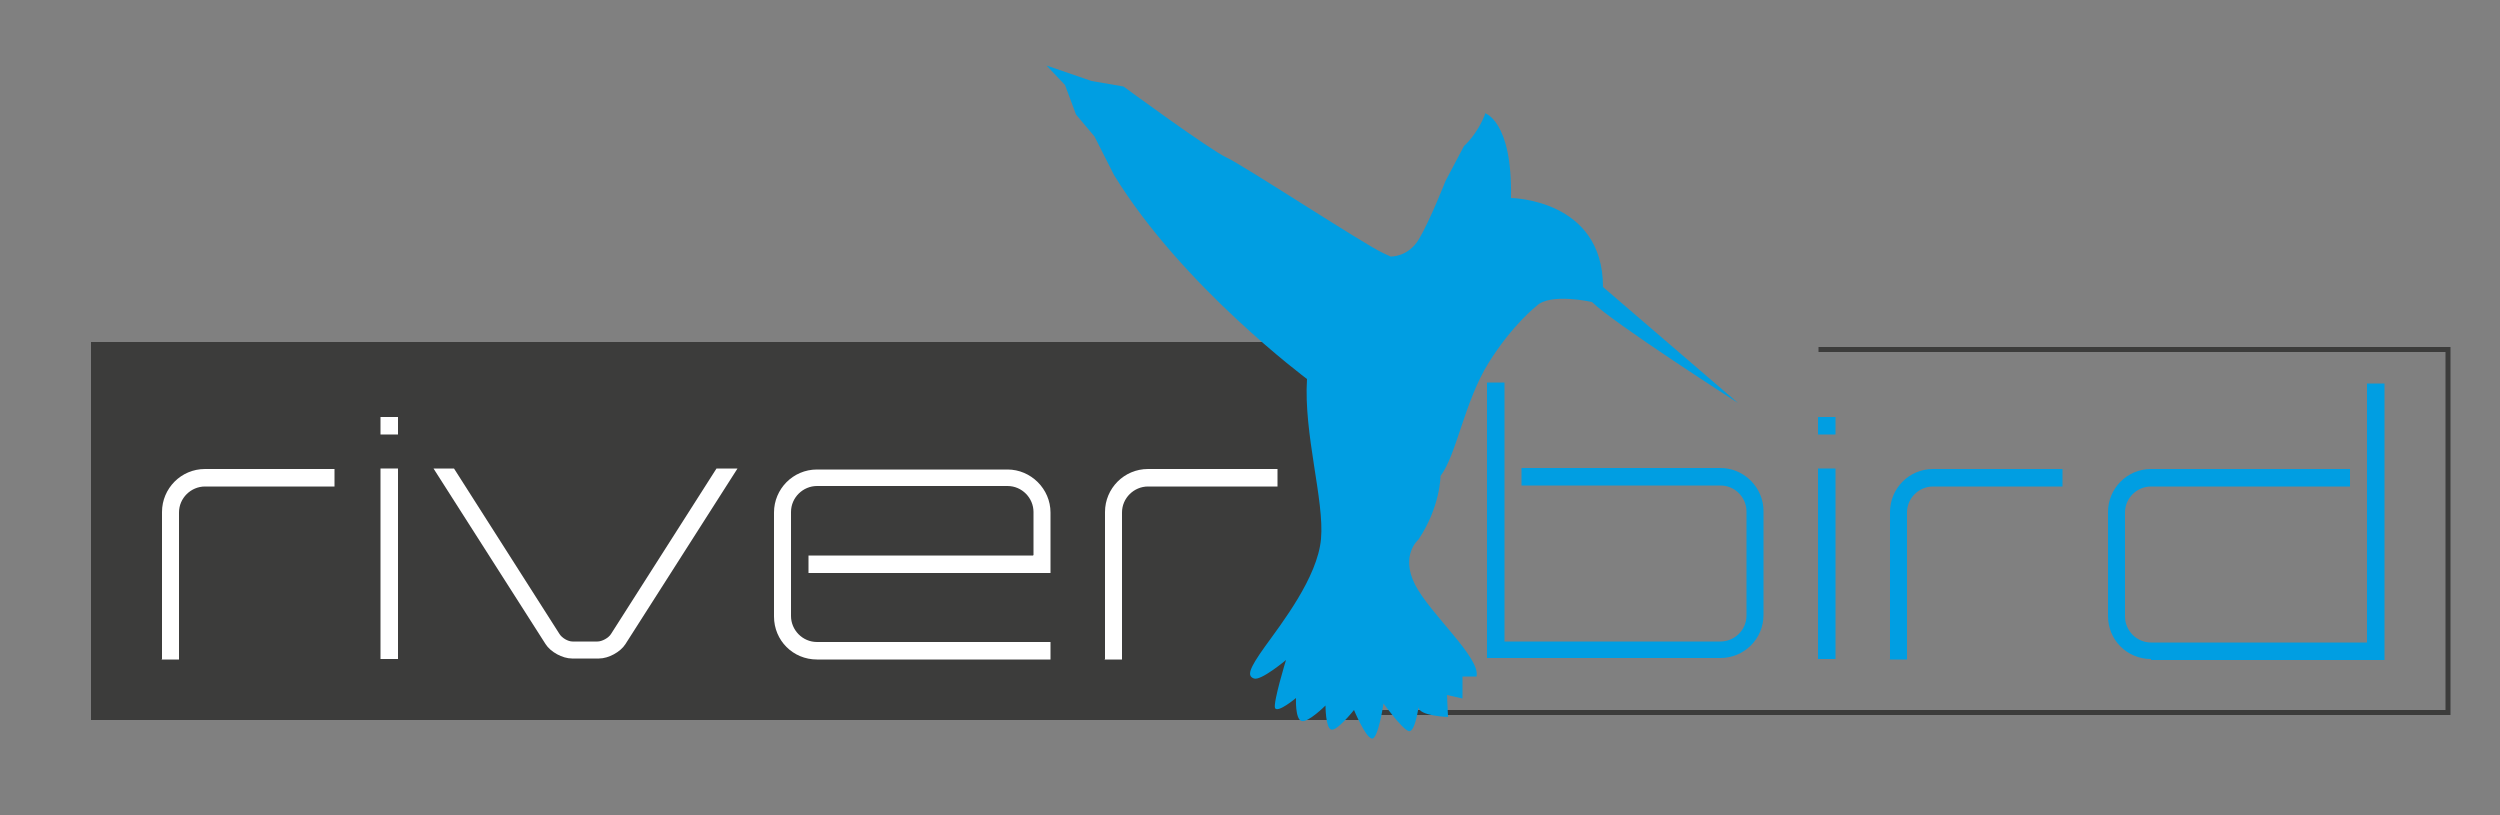 <?xml version="1.0" encoding="UTF-8"?>
<svg xmlns="http://www.w3.org/2000/svg" id="Ebene_1" version="1.1" viewBox="0 0 500 163">
  <rect x="0" y="0" width="500" height="163" fill="#808080" stroke="none"/>
  <defs>
    <style>
      .st0 {
        fill: #fff;
      }

      .st1 {
        fill: #009ee2;
      }

      .st2 {
        fill: #3c3c3b;
      }

      .st3 {
        fill: none;
        stroke: #3c3c3b;
        stroke-miterlimit: 10;
      }
    </style>
  </defs>
  <rect class="st2" x="18.2" y="68.4" width="254" height="75.6"></rect>
  <g>
    <path class="st0" d="M32.4,131.8v-29.4c0-4.7,3.8-8.6,8.6-8.6h25.9v3.5h-25.9c-2.8,0-5.2,2.3-5.2,5.2v29.4h-3.5Z"></path>
    <path class="st0" d="M79.6,83.4v3.5h-3.5v-3.5h3.5ZM76.1,93.7h3.5v38.1h-3.5v-38.1Z"></path>
    <path class="st0" d="M147.5,93.7l-22.4,35.1c-1,1.6-3.4,2.9-5.3,2.9h-5.4c-1.9,0-4.3-1.3-5.3-2.9l-22.4-35.1h4.1l21.1,33.1c.5.8,1.7,1.5,2.6,1.5h5c.9,0,2.2-.7,2.7-1.5l21.1-33.1h4.1Z"></path>
    <path class="st0" d="M206.7,111v-8.6c0-2.8-2.3-5.2-5.2-5.2h-38.1c-2.8,0-5.2,2.3-5.2,5.2v20.8c0,2.8,2.3,5.2,5.2,5.2h46.7v3.5h-46.7c-4.8,0-8.6-3.8-8.6-8.6v-20.8c0-4.7,3.8-8.6,8.6-8.6h38.1c4.7,0,8.6,3.9,8.6,8.6v12.1h-48.4v-3.5h44.9Z"></path>
    <path class="st0" d="M221,131.8v-29.4c0-4.7,3.8-8.6,8.6-8.6h25.9v3.5h-25.9c-2.8,0-5.2,2.3-5.2,5.2v29.4h-3.5Z"></path>
    <path class="st1" d="M297.4,131.8v-55.3h3.5v51.8h43.2c2.8,0,5.2-2.3,5.2-5.2v-20.8c0-2.8-2.3-5.2-5.2-5.2h-39.8v-3.5h39.8c4.7,0,8.6,3.9,8.6,8.6v20.8c0,4.8-3.9,8.6-8.6,8.6h-46.7Z"></path>
    <path class="st1" d="M367.1,83.4v3.5h-3.5v-3.5h3.5ZM363.6,93.7h3.5v38.1h-3.5v-38.1Z"></path>
    <path class="st1" d="M378,131.8v-29.4c0-4.7,3.8-8.6,8.6-8.6h25.9v3.5h-25.9c-2.8,0-5.2,2.3-5.2,5.2v29.4h-3.5Z"></path>
    <path class="st1" d="M430.2,131.8c-4.8,0-8.6-3.8-8.6-8.6v-20.8c0-4.7,3.8-8.6,8.6-8.6h39.8v3.5h-39.8c-2.8,0-5.2,2.3-5.2,5.2v20.8c0,2.8,2.3,5.2,5.2,5.2h43.2v-51.8h3.5v55.3h-46.7Z"></path>
  </g>
  <polyline class="st3" points="241.8 142.5 489.6 142.5 489.6 69.9 363.7 69.9"></polyline>
  <path class="st1" d="M296.9,22.6s5.6,1.4,5.3,17c0,0,18.4.2,18.4,17.8l27,23.2s-25.1-16.1-29.2-20.2c0,0-8.4-1.9-11.1.8,0,0-4.8,3.7-9.6,11.4-4.8,7.7-6.4,18.4-9.6,22.6,0,0,0,6.1-4.4,12.7,0,0-3.7,3.1-.7,9s13.2,14.7,12.3,18.4h-2.8v4.4l-3.1-.7.2,4.4s-5.9-.2-5.9-2c0,0-.7,5.3-2,4.8-1.3-.4-5-5.5-5-5.5,0,0-1.1,7.5-2.4,7-1.3-.4-3.5-5.7-3.5-5.7,0,0-3.5,4.4-4.6,3.9-1.1-.4-1.1-4.8-1.1-4.8,0,0-3.5,3.5-4.8,3.1s-1.1-4.6-1.1-4.6c0,0-3.7,3.1-4.2,2-.4-1.1,2.2-9.6,2.2-9.6,0,0-5,4.2-6.4,3.7s-1.1-1.8,2.2-6.4c3.3-4.6,10.5-13.8,11.2-21.5.7-7.7-3.5-21-2.8-32,0,0-25-18.6-38.6-40.8-13.6-22.1,0,0,0,0l-3.9-7.7-3.7-4.4-2.2-5.9-3.7-3.9,9,3.1,6.4,1.1s17.3,12.7,20.6,14.2c3.3,1.5,27.4,17.3,31.3,19.1l1.5.7s3.5.2,5.7-3.5c2.2-3.7,5.3-11.6,5.3-11.6l3.7-7s2.7-2.3,4.3-6.6Z"></path>
</svg>
